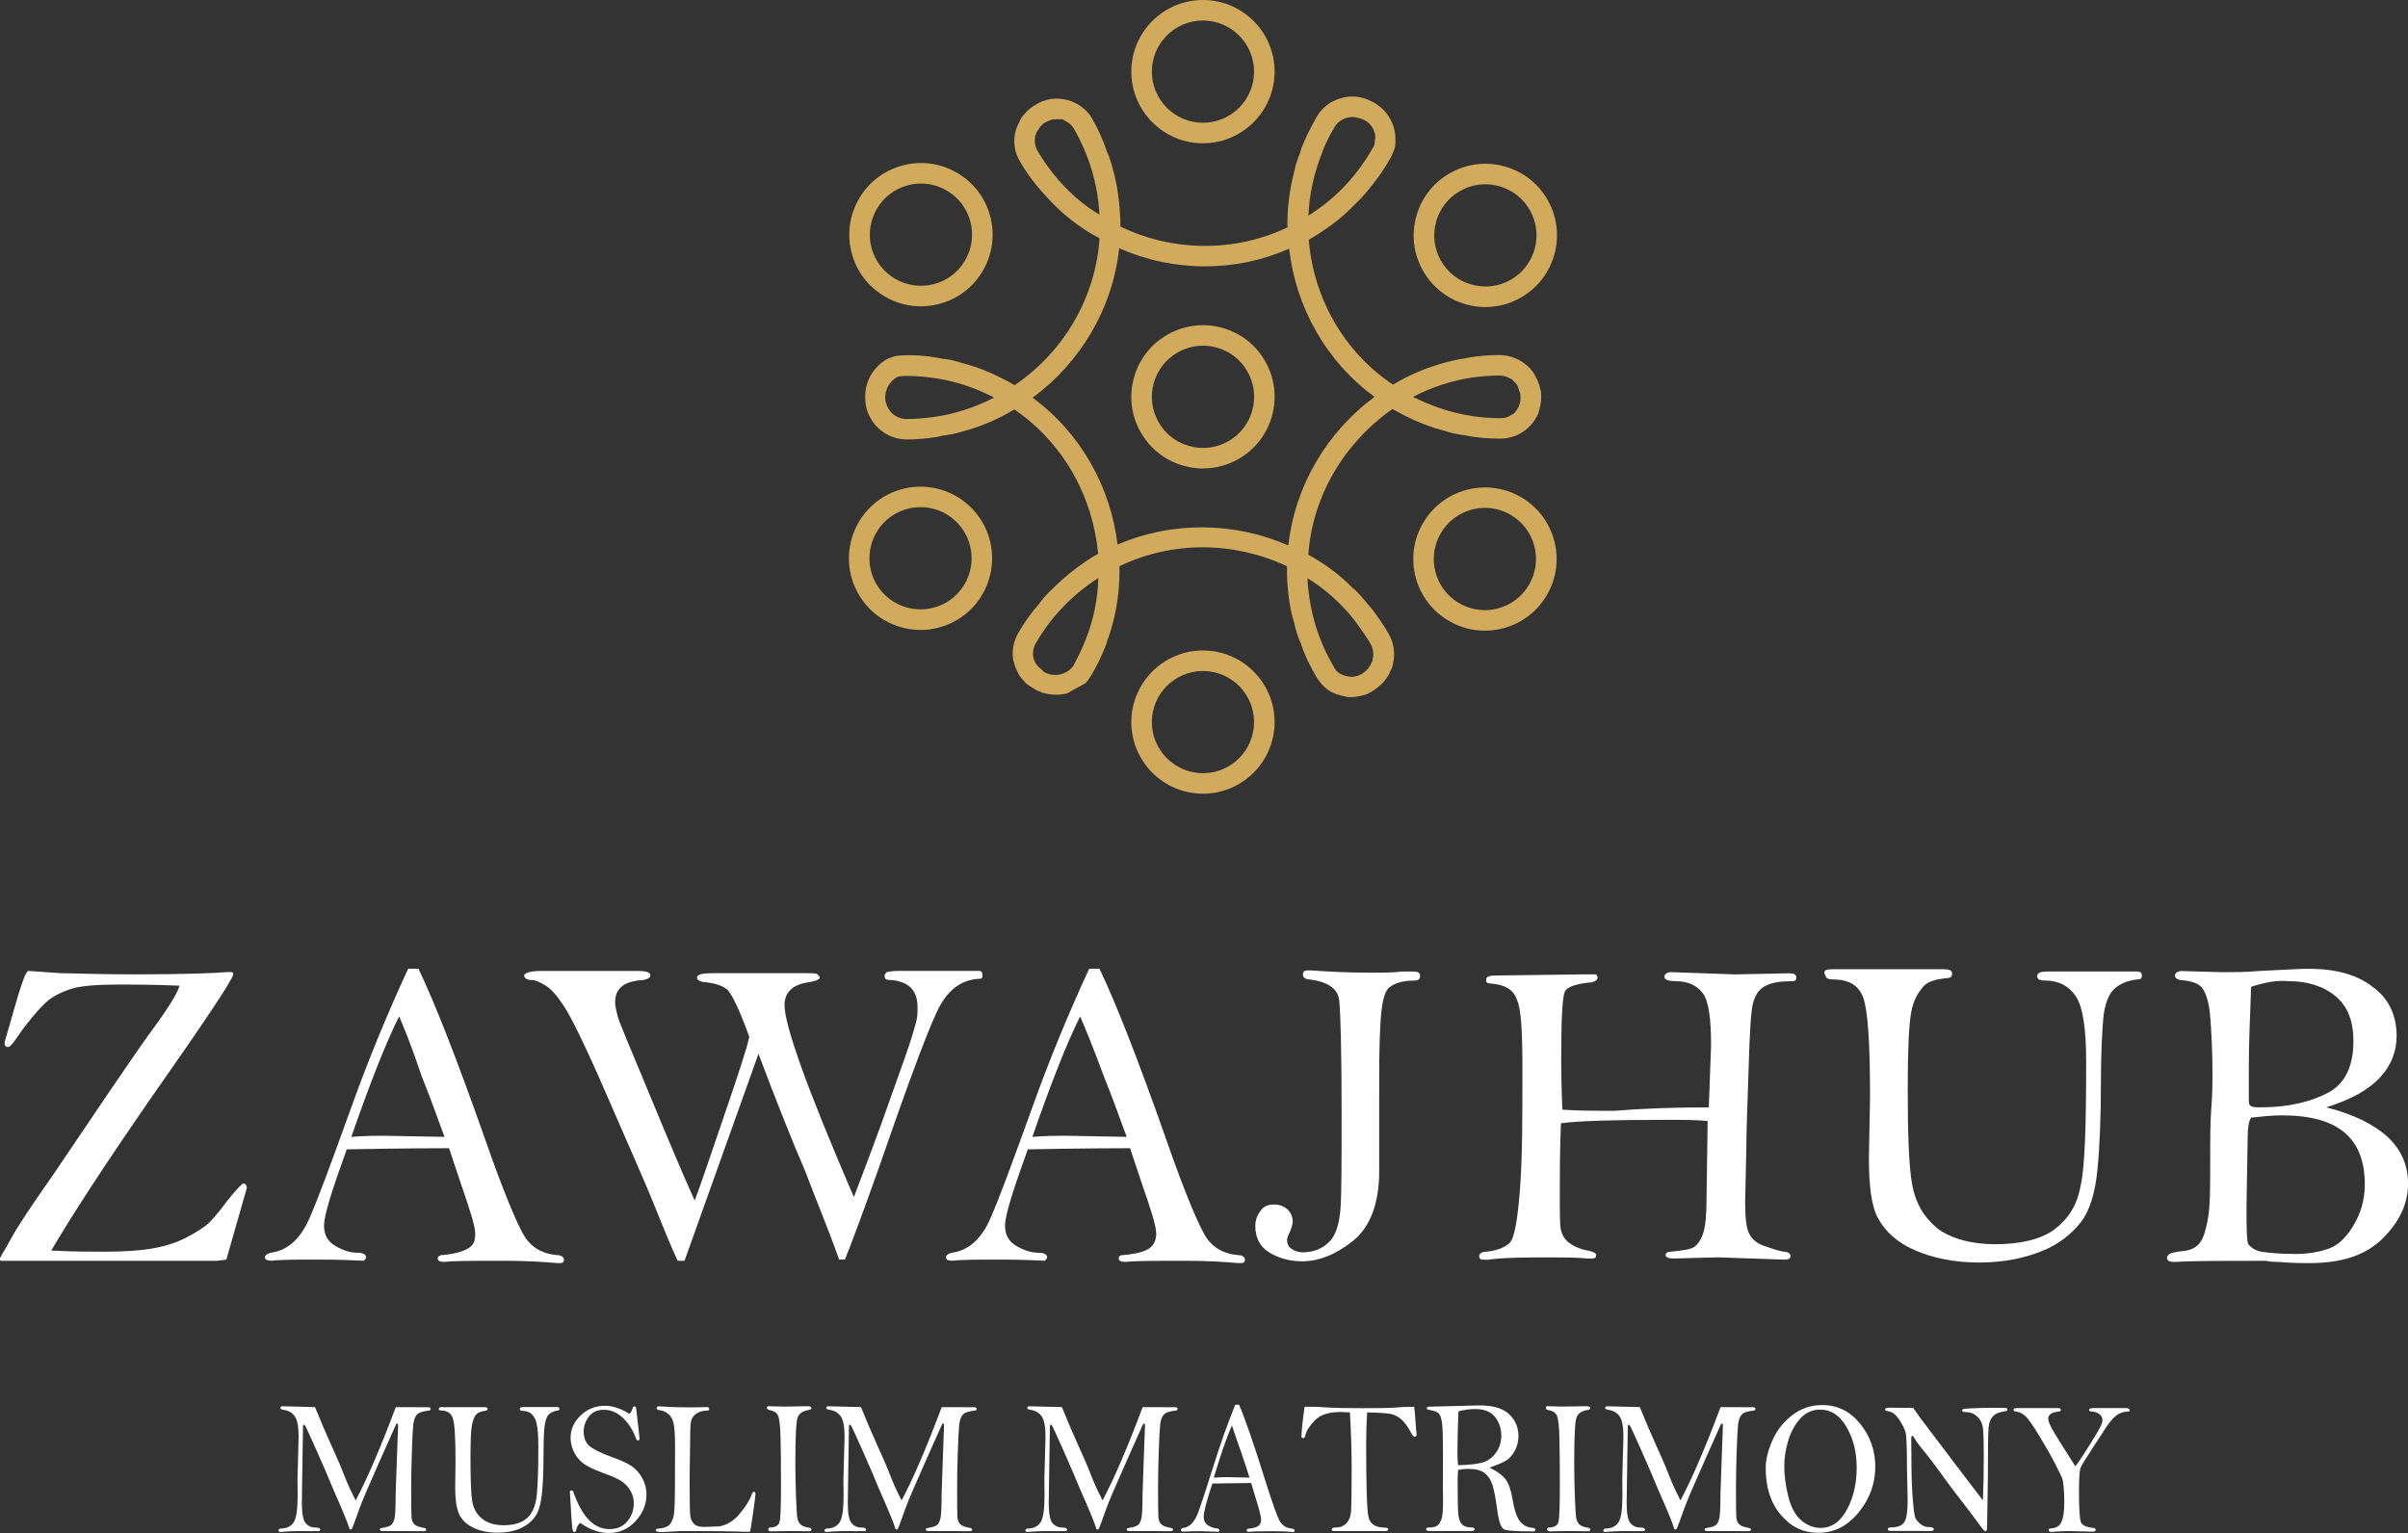 <?xml version="1.0" encoding="UTF-8"?>
<svg id="Layer_2" data-name="Layer 2" xmlns="http://www.w3.org/2000/svg" viewBox="0 0 484.38 308.47">
  <rect x="0" y="0" width="484.38" height="308.47" fill="#333333" stroke="none"/>
  <defs>
    <style>
      .cls-1 {
        fill: #d1aa5c;
      }

      .cls-1, .cls-2 {
        stroke-width: 0px;
      }

      .cls-2 {
        fill: #fff;
      }
    </style>
  </defs>
  <g id="Layer_1-2" data-name="Layer 1">
    <g>
      <g>
        <g>
          <path class="cls-2" d="M45.51,253.45l-1.83.23H.23c-.23,0-.23-.23-.23-.46s.91-1.6,2.29-4.12c1.37-2.52,4.12-6.63,8.46-12.81l11.44-16.92c3.43-5.03,5.95-8.69,7.09-10.29,3.89-5.26,6.18-8.69,6.86-10.75-5.26-.23-9.38-.23-12.12-.23-4.35,0-7.78.23-9.83.91s-3.89,1.6-5.26,2.97c-1.37,1.37-3.2,3.43-5.26,6.4-.91,1.37-1.6,2.29-2.06,2.29s-.69-.23-.69-.91c0-.23.69-2.29,1.83-6.4,1.14-4.12,2.06-6.63,2.29-7.09s.46-.91.69-.91l6.63.46c2.29,0,7.09.23,14.41.23,10.06,0,16.47-.23,18.98-.46h.69c.46,0,.46.23.46.46,0,.91-5.49,9.15-16.24,24.47-9.83,14.18-16.47,24.47-20.35,31.1,4.12.23,7.78.23,10.75.23,4.12,0,7.32-.23,9.83-.69s4.57-1.14,6.4-2.06,3.2-1.83,4.12-2.52,2.52-2.52,4.35-5.03c1.83-2.29,2.97-3.43,3.2-3.43.46,0,.69.46.69.91l-4.12,14.41h0Z"/>
          <path class="cls-2" d="M82.11,194.91h2.06c3.2,6.63,7.78,18.3,13.49,34.53,3.66,10.52,6.4,16.92,7.78,19.21,1.37,2.29,3.66,3.66,6.63,3.89.91,0,1.37.46,1.37.91s-.23.69-.69.69h-.69c-2.74-.23-6.18-.46-10.29-.46-6.4,0-10.52,0-12.35.23-.91,0-1.37-.23-1.37-.69s.46-.69.91-.69c2.52-.23,4.12-.69,5.26-1.37s1.37-1.6,1.37-2.97-.91-4.35-2.74-9.61l-2.52-7.55c-1.6,0-8.46,0-20.58.23-2.97,8.23-4.57,13.26-4.57,15.32,0,1.83.69,3.2,2.29,4.12s2.97,1.37,4.57,1.37c1.14,0,1.6.46,1.6.91,0,.23-.23.46-.46.69-4.8-.23-7.55-.23-8.46-.23-5.03,0-8.23,0-10.06.23-.91,0-1.37-.23-1.37-.69s.46-.69,1.14-.91c3.43-.46,5.95-2.74,7.78-6.86,1.83-4.12,4.57-11.66,8.46-22.41,3.43-9.61,7.32-18.98,11.44-27.9h0ZM80.28,204.51c-2.74,5.49-5.95,13.72-9.61,24.24,2.97-.23,5.26-.23,6.4-.23l12.35.23c-1.14-2.97-2.52-7.09-4.57-12.12-2.06-6.18-3.66-10.06-4.57-12.12h0Z"/>
          <path class="cls-2" d="M137.68,253.68h-1.37c-1.37-2.97-2.97-6.86-4.8-11.44-1.83-4.57-5.03-11.66-9.38-21.73-4.35-10.06-7.32-16.01-8.69-18.07s-2.52-3.43-3.66-4.12-2.06-1.14-2.97-1.14-1.37-.46-1.37-.91,1.14-.91,3.43-.91h19.21c1.83,0,2.74.23,2.74.91,0,.46-.46.69-1.37.91-3.89.23-5.72,1.6-5.72,4.57,0,.69.23,1.37.46,2.52s2.52,6.4,6.4,15.78,6.86,16.47,9.15,21.5c.91-2.29,2.74-7.78,5.72-16.47,2.97-8.69,4.8-14.18,5.26-16.47-2.06-5.72-3.66-8.92-4.57-9.61s-2.29-1.14-4.12-1.37c-1.14,0-1.83-.46-1.83-.91,0-.69,1.14-.91,3.2-.91h18.98c1.14,0,1.83,0,2.06.23s.46.46.46.69-.69.69-2.29.91c-3.2.46-4.8,2.06-4.8,4.57,0,4.12,4.57,16.92,13.95,38.65,1.83-4.8,3.66-9.61,5.49-14.64l4.8-13.49c1.37-3.89,2.06-6.4,2.29-7.32s.23-1.83.23-2.74c0-3.43-1.83-5.26-5.49-5.49-.91,0-1.14-.23-1.14-.91,0-.23.23-.46.46-.69.23,0,.91-.23,2.29-.23h16.24c.46,0,.69.23.69.91s-.23.69-.91.69c-3.2.23-5.72,2.06-7.55,5.26-1.83,3.2-5.95,14.18-12.35,32.7-3.43,9.61-5.72,15.78-6.86,18.53h-1.14c-2.29-6.4-4.8-12.35-6.86-17.84-2.29-5.26-5.49-13.26-9.38-23.56l-14.87,41.62h0Z"/>
          <path class="cls-2" d="M219.1,194.91h2.06c3.2,6.63,7.78,18.3,13.49,34.53,3.66,10.52,6.4,16.92,7.78,19.21,1.37,2.29,3.66,3.66,6.63,3.89.91,0,1.37.46,1.37.91s-.23.69-.69.69h-.69c-2.74-.23-6.18-.46-10.29-.46-6.4,0-10.52,0-12.35.23-.91,0-1.37-.23-1.37-.69s.23-.69.91-.69c2.52-.23,4.35-.69,5.26-1.37s1.37-1.6,1.37-2.97-.91-4.35-2.74-9.61l-2.52-7.55c-1.6,0-8.46,0-20.58.23-2.97,8.23-4.57,13.26-4.57,15.32,0,1.83.69,3.2,2.29,4.12s2.97,1.37,4.57,1.37c1.14,0,1.6.46,1.6.91,0,.23-.23.46-.46.69-4.8-.23-7.55-.23-8.46-.23-5.03,0-8.23,0-10.06.23-.91,0-1.37-.23-1.37-.69s.46-.69,1.14-.91c3.43-.46,5.95-2.74,7.78-6.86s4.57-11.66,8.46-22.41c3.43-9.61,7.32-18.98,11.44-27.9h0ZM217.27,204.51c-2.74,5.49-5.95,13.72-9.61,24.24,2.97-.23,5.26-.23,6.63-.23l12.35.23c-1.14-2.97-2.52-7.09-4.57-12.12-2.29-6.18-3.89-10.06-4.8-12.12h0Z"/>
          <path class="cls-2" d="M263.01,195.25h.69c3.2.23,7.09.46,12.35.46,2.29,0,4.12,0,5.95-.23h2.29c.91,0,1.37.23,1.37.91s-.46.91-1.14.91c-2.29,0-3.89.46-5.03,1.37s-1.6,3.43-1.83,7.55c-.23,4.12-.23,8.69-.23,13.49v16.01c0,6.4-1.83,11.21-5.26,13.95-3.43,2.74-6.86,4.12-10.29,4.12-2.52,0-4.8-.69-6.63-1.83s-2.74-2.97-2.74-5.26c0-1.37.46-2.29,1.14-3.2s1.6-1.14,2.74-1.14,2.06.46,2.74,1.14.91,1.6.91,2.29c0,.46-.23,1.14-.46,1.83-.46.91-.69,1.6-.69,1.83,0,.69.23,1.37.91,1.83s1.37.69,2.29.69c2.06,0,3.89-.69,5.26-2.06s2.06-3.66,2.29-6.63c.23-2.97.23-9.61.23-19.67,0-12.35-.23-19.67-.46-22.18s-2.29-3.89-5.95-4.35c-.91,0-1.37-.46-1.37-.91,0-.69.23-.91.91-.91h0Z"/>
          <path class="cls-2" d="M343.73,222.81l.46-12.35c0-5.49-.46-8.92-1.6-10.52s-2.97-2.52-5.49-2.52c-1.37,0-2.29-.23-2.29-.91,0-.46.46-.91,1.37-.91l12.81.46,10.98-.23c.91,0,1.37.23,1.37.91,0,.46-.23.69-.91.69-2.29,0-3.89.23-5.26.91s-2.06,1.83-2.52,3.43c-.46,1.6-.69,5.95-.91,13.26-.23,7.32-.46,12.58-.46,16.01l-.23,10.75c0,3.43.23,5.49.91,6.63s1.6,1.83,2.97,2.29,2.52.91,3.89,1.14c.91,0,1.37.46,1.37.91s-.46.69-1.14.69l-13.49-.46-8.92.23c-.91,0-1.6-.23-1.6-.69s.46-.69,1.14-.69c2.29-.23,3.89-.46,4.57-.91s1.37-1.37,1.83-2.74.69-3.66.69-6.63l.23-16.01c-2.52-.23-5.03-.23-7.78-.23-11.44,0-18.53.23-21.73.69-.23,5.72-.23,10.29-.23,13.95,0,4.12,0,6.63.23,7.55s.69,1.83,1.6,2.52,2.29,1.37,3.89,1.6c.91.23,1.6.46,1.6.91s-.23.69-.91.69h-.91c-1.6-.23-4.8-.23-9.83-.23-5.49,0-8.69.23-10.06.46h-.91c-.69,0-.91-.23-.91-.69s.46-.91,1.37-.91c2.29-.23,3.89-.91,4.8-1.83.91-.91,1.6-4.8,2.06-11.21s.46-14.41.46-23.56c0-7.55-.23-12.35-1.14-14.18-.69-2.06-2.52-2.97-5.26-3.2-.69,0-.91-.23-.91-.69,0-.69.69-.91,1.83-.91l17.84-.23h2.29c.23,0,.46.23.46.69s-.46.69-1.14.91c-2.97.23-4.8.91-5.26,1.6-.69.69-.91,5.49-.91,14.41,0,.91,0,4.12.23,9.61,2.97.23,6.63.23,10.52.23,5.49-.46,11.89-.69,18.98-.69h0Z"/>
          <path class="cls-2" d="M368.66,195.02h22.18c1.37,0,1.83.23,1.83.91s-.46.91-1.37.91c-2.06.23-3.66.69-4.57,1.83s-1.83,2.52-2.29,5.03-.69,7.55-.69,15.32c0,9.38.23,15.78.91,19.44.69,3.66,2.29,6.4,5.03,8.69,2.74,2.06,6.86,3.2,11.66,3.2s9.15-.91,11.89-2.97,4.57-4.8,5.26-8.69c.91-3.89,1.14-12.35,1.14-25.16,0-6.63-.69-10.98-2.06-13.04s-3.43-3.2-6.18-3.2c-1.14,0-1.6-.23-1.6-.91s.69-.91,2.29-.91h17.61c.91,0,1.14.23,1.14.91,0,.46-.23.69-.91.69-2.29.23-3.89,1.14-4.8,2.06s-1.83,2.97-2.06,5.95c-.23,2.74-.46,7.09-.46,12.58,0,6.86-.23,12.81-.69,17.61-.46,4.8-1.6,8.46-3.43,10.75-1.83,2.29-4.35,4.35-7.78,5.72s-7.55,2.29-12.58,2.29-9.38-.91-13.04-2.52c-3.66-1.6-5.95-3.89-7.32-6.4-1.37-2.52-1.83-6.63-1.83-12.12l.23-12.35c0-10.98-.46-17.38-1.37-19.9-.91-2.52-2.97-3.66-5.95-3.66-.91,0-1.6-.23-1.6-.69-.69-1.14,0-1.37,1.37-1.37h0Z"/>
          <path class="cls-2" d="M467.92,222.81c5.49,1.37,9.61,3.43,12.35,5.95,2.74,2.52,4.12,5.72,4.12,9.38,0,3.89-1.6,7.55-5.03,10.98s-8.23,5.03-14.87,5.03c-1.14,0-3.2,0-5.95-.23-1.83,0-2.74-.23-2.74-.23-9.15,0-15.09,0-18.3.23-1.14,0-1.6-.23-1.6-.91,0-.23.23-.46.46-.69s1.37-.46,3.43-.69c1.14-.23,2.06-.69,2.74-1.6.69-.91,1.14-2.29,1.6-4.8.46-2.52.46-6.18.46-10.98s0-8.69.23-11.44.23-5.26.23-6.63c0-4.8-.23-8.69-.46-11.66s-.91-4.8-1.6-5.72-2.06-1.37-4.12-1.6c-.91,0-1.37-.46-1.37-.91s.46-.91,1.37-.91l8,.23c2.52,0,5.03,0,7.32-.23,5.03-.23,8.46-.46,10.06-.46,5.49,0,9.83,1.14,13.04,3.66,3.2,2.29,4.8,5.72,4.8,9.83,0,3.2-1.14,5.95-3.2,8.23-2.52,2.74-5.95,4.57-10.98,6.18h0ZM452.82,224.87c-.46.69-.69,2.06-.69,3.89l-.23,13.72c0,4.8,0,7.55.46,8s1.14,1.14,2.52,1.37,3.66.46,6.86.46c2.74,0,5.03-.46,6.86-1.14s3.43-2.29,4.8-4.57,2.29-5.03,2.29-8.23c0-4.8-1.37-8.23-4.12-10.52-2.74-2.29-6.86-3.43-12.58-3.43-2.06,0-4.12.23-6.18.46h0ZM452.82,198.56c-.23,6.4-.46,11.66-.46,15.78v6.63c0,.91,0,1.37.46,1.6s.91.23,2.06.23c5.49,0,10.06-1.14,13.49-2.97s5.03-5.49,5.03-10.29c0-4.12-1.14-7.09-3.66-9.15s-5.72-2.97-9.38-2.97c-2.29-.23-4.8.23-7.55,1.14h0Z"/>
        </g>
        <g>
          <path class="cls-2" d="M63.37,283.13c1.13,2.78,2.18,5.24,3.15,7.38,1.17,2.56,2.09,4.68,2.74,6.37s1.42,3.36,2.29,5.01c2.32-4.36,5-10.61,8.06-18.76l6.67.02c.23.04.35.16.35.35s-.13.31-.4.33c-1.18.11-1.98.38-2.37.81-.4.43-.64,1.14-.74,2.14-.1,1-.19,2.87-.28,5.6-.09,2.73-.13,5-.13,6.82,0,3.49.02,5.53.07,6.11.04.58.23,1.04.57,1.38.33.34.99.59,1.96.74.28.05.42.17.42.36s-.17.29-.52.29l-6.52-.02h-1.71c-.38,0-.57-.1-.57-.3,0-.18.13-.29.39-.32.94-.14,1.56-.34,1.87-.59.31-.25.54-.71.69-1.36s.23-2.28.23-4.89l.32-9.15.17-4.52c0-.34-.04-.51-.13-.51-.13,0-.25.1-.34.31l-3.32,7.45c-2.13,4.77-3.43,7.82-3.91,9.15l-1.04,2.88c-.32.88-.52,1.36-.59,1.44-.07.08-.15.12-.23.12-.13,0-.25-.17-.34-.5-.2-.79-1.24-3.29-3.1-7.51-.97-2.38-2.14-5.09-3.5-8.14-1.36-3.05-2.09-4.64-2.21-4.78-.11-.13-.2-.2-.25-.2-.11,0-.17.16-.17.48l-.18,11.54-.05,3.81c0,2.02.24,3.34.73,3.96.49.62,1.18.93,2.09.93.58,0,.87.14.87.42,0,.2-.14.3-.42.3l-.35-.02-1.09.02-2.36-.02c-1.03,0-2.35.06-3.97.19-.13-.1-.2-.2-.2-.3,0-.25.2-.39.59-.4,1.12-.04,1.94-.46,2.47-1.26.52-.8.79-2.59.79-5.38l-.03-3.36.23-8.5c0-1.98-.26-3.34-.77-4.07s-1.27-1.17-2.26-1.31c-.43-.06-.64-.19-.64-.39,0-.22.16-.33.47-.33.17,0,.37,0,.6.02l5.94.15Z"/>
          <path class="cls-2" d="M88.97,283.13h8.4c.48,0,.72.11.72.34s-.18.36-.54.4c-.79.09-1.38.34-1.76.74-.38.41-.67,1.12-.86,2.15-.2,1.03-.29,3.23-.29,6.61,0,4.05.1,6.86.31,8.42.21,1.56.85,2.8,1.94,3.72,1.09.92,2.57,1.38,4.45,1.38s3.46-.43,4.49-1.28,1.7-2.11,2-3.79c.31-1.68.46-5.32.46-10.92,0-2.88-.26-4.77-.79-5.67s-1.3-1.34-2.33-1.34c-.41,0-.62-.13-.62-.4s.27-.38.82-.38h6.71c.3,0,.45.13.45.38,0,.18-.12.29-.37.32-.85.14-1.47.44-1.87.91s-.66,1.32-.78,2.55c-.12,1.23-.18,3.04-.18,5.43,0,2.98-.1,5.52-.29,7.6-.2,2.08-.62,3.64-1.27,4.66-.65,1.02-1.62,1.85-2.93,2.48-1.3.63-2.9.94-4.8.94s-3.6-.35-4.97-1.06c-1.37-.71-2.3-1.64-2.78-2.8s-.73-2.9-.73-5.21l.07-5.28c0-4.69-.18-7.56-.53-8.61s-1.11-1.59-2.27-1.61c-.38,0-.57-.11-.57-.32,0-.26.23-.39.7-.39Z"/>
          <path class="cls-2" d="M126.63,284.49c.3-.34.5-.7.6-1.07.09-.31.22-.46.39-.46.09,0,.19.06.3.19.08.46.19,1.38.34,2.76l.4,3.58c0,.23-.12.34-.37.34-.13,0-.25-.13-.35-.38-.59-1.66-1.47-3.05-2.63-4.15-1.16-1.09-2.43-1.64-3.81-1.64s-2.37.46-3.06,1.39c-.69.93-1.03,1.91-1.03,2.95,0,1.27.37,2.24,1.12,2.91.75.67,2.29,1.44,4.63,2.29,1.72.61,3.01,1.2,3.86,1.77.85.57,1.57,1.37,2.15,2.4.58,1.03.87,2.13.87,3.31,0,2.01-.73,3.8-2.2,5.39-1.46,1.59-3.26,2.38-5.38,2.38-1.91,0-3.83-.68-5.77-2.04-.38.36-.63.77-.74,1.26-.09.41-.23.61-.44.61-.18,0-.31-.26-.39-.78-.08-.52-.24-2.98-.49-7.39.04-.15.16-.23.35-.23.17,0,.3.14.4.42,1.72,4.92,4.12,7.37,7.21,7.37,1.53,0,2.73-.52,3.6-1.57.87-1.05,1.3-2.25,1.3-3.61,0-.94-.23-1.8-.7-2.59-.46-.79-1.08-1.42-1.84-1.91s-1.98-1.02-3.63-1.62c-2.12-.77-3.57-1.51-4.33-2.2s-1.33-1.47-1.68-2.34c-.36-.87-.54-1.71-.54-2.52,0-1.69.67-3.19,2.02-4.5,1.35-1.31,3-1.96,4.95-1.96.74,0,1.51.13,2.32.4.81.27,1.66.67,2.54,1.22Z"/>
          <path class="cls-2" d="M150.9,308.17c-.55.03-.86.04-.94.04-.41,0-1.16-.02-2.25-.07-1.08-.04-3.34-.07-6.76-.07h-4.26c-.16,0-.73.03-1.71.1s-1.58.1-1.8.1c-.85,0-1.27-.13-1.27-.38,0-.2.17-.31.5-.32,1.08-.08,1.84-.34,2.26-.79.42-.45.71-1.1.87-1.94.16-.85.23-3.13.23-6.85l.02-6.83c0-2.21-.09-3.76-.26-4.63s-.53-1.55-1.07-2.01c-.54-.46-1.15-.73-1.84-.79-.36-.04-.54-.18-.54-.41s.16-.35.49-.35c.08,0,.22,0,.44.02,1.78.13,3.86.19,6.24.19l2.95-.06c.3,0,.45.13.45.38,0,.23-.16.34-.49.34-.79,0-1.46.18-1.99.53-.53.36-.88.77-1.06,1.23-.17.46-.26,1.37-.26,2.71l-.13,9.01.03,5.03c0,1.56.06,2.58.18,3.05.12.47.36.89.73,1.27.37.38,1.04.56,2.01.56.08,0,1.08-.04,3-.11,1.53-.24,2.91-1.09,4.13-2.55,1.22-1.46,2.03-2.77,2.43-3.92.12-.33.27-.5.45-.5.19,0,.28.15.28.46,0,.36-.16,1.63-.48,3.82-.32,2.19-.52,3.45-.59,3.76Z"/>
          <path class="cls-2" d="M154.63,282.94l3.06.08,4.69-.08c.56,0,.84.13.84.38,0,.19-.15.31-.45.36-1.24.18-2.01.69-2.32,1.52-.31.84-.46,3.94-.46,9.3,0,1.97.05,4.19.13,6.65.09,2.46.19,3.94.3,4.42.11.48.32.88.64,1.18.31.3.89.52,1.74.65.28.04.42.16.42.36,0,.23-.13.34-.39.34l-4.17-.04-3.54.06c-.39,0-.59-.13-.59-.38,0-.27.16-.4.47-.4,1.04-.02,1.65-.42,1.83-1.18s.27-3.19.27-7.3-.03-7.17-.09-9.62c-.06-2.45-.24-3.95-.55-4.5-.3-.55-.87-.89-1.71-1.03-.31-.06-.47-.21-.47-.44s.12-.34.35-.34Z"/>
          <path class="cls-2" d="M173.19,283.13c1.13,2.78,2.18,5.24,3.15,7.38,1.17,2.56,2.09,4.68,2.74,6.37s1.42,3.36,2.29,5.01c2.32-4.36,5-10.61,8.06-18.76l6.67.02c.23.04.35.16.35.35s-.13.31-.4.33c-1.18.11-1.98.38-2.37.81-.4.43-.64,1.14-.74,2.14-.1,1-.19,2.87-.28,5.6-.09,2.73-.13,5-.13,6.82,0,3.49.02,5.53.07,6.11.04.58.23,1.04.57,1.38.33.34.99.59,1.96.74.28.05.42.17.42.36s-.17.29-.52.29l-6.52-.02h-1.71c-.38,0-.57-.1-.57-.3,0-.18.13-.29.39-.32.94-.14,1.56-.34,1.87-.59.31-.25.54-.71.69-1.36s.23-2.28.23-4.89l.32-9.15.17-4.52c0-.34-.04-.51-.13-.51-.13,0-.25.1-.34.31l-3.32,7.45c-2.13,4.77-3.43,7.82-3.91,9.15l-1.04,2.88c-.32.88-.52,1.36-.59,1.44-.07.08-.15.12-.23.12-.13,0-.25-.17-.34-.5-.2-.79-1.24-3.29-3.1-7.51-.97-2.38-2.14-5.09-3.5-8.14-1.36-3.05-2.09-4.64-2.21-4.78-.11-.13-.2-.2-.25-.2-.11,0-.17.16-.17.48l-.18,11.54-.05,3.81c0,2.02.24,3.34.73,3.96.49.62,1.18.93,2.09.93.58,0,.87.14.87.42,0,.2-.14.3-.42.3l-.35-.02-1.09.02-2.36-.02c-1.03,0-2.35.06-3.97.19-.13-.1-.2-.2-.2-.3,0-.25.2-.39.59-.4,1.12-.04,1.94-.46,2.47-1.26.52-.8.79-2.59.79-5.38l-.03-3.36.23-8.5c0-1.98-.26-3.34-.77-4.07s-1.27-1.17-2.26-1.31c-.43-.06-.64-.19-.64-.39,0-.22.16-.33.47-.33.17,0,.37,0,.6.02l5.94.15Z"/>
          <path class="cls-2" d="M213.61,283.13c1.13,2.78,2.18,5.24,3.15,7.38,1.17,2.56,2.09,4.68,2.74,6.37s1.42,3.36,2.29,5.01c2.32-4.36,5-10.61,8.06-18.76l6.67.02c.23.04.35.16.35.35s-.13.31-.4.33c-1.18.11-1.98.38-2.37.81-.4.43-.64,1.14-.74,2.14-.1,1-.19,2.87-.28,5.6-.09,2.73-.13,5-.13,6.82,0,3.49.02,5.53.07,6.11.04.58.23,1.04.57,1.38.33.34.99.59,1.96.74.28.05.42.17.42.36s-.17.29-.52.29l-6.52-.02h-1.71c-.38,0-.57-.1-.57-.3,0-.18.13-.29.39-.32.94-.14,1.56-.34,1.87-.59.31-.25.54-.71.69-1.36s.23-2.28.23-4.89l.32-9.15.17-4.52c0-.34-.04-.51-.13-.51-.13,0-.25.1-.34.31l-3.32,7.45c-2.13,4.77-3.43,7.82-3.91,9.15l-1.04,2.88c-.32.88-.52,1.36-.59,1.44-.07.08-.15.12-.23.12-.13,0-.25-.17-.34-.5-.2-.79-1.24-3.29-3.1-7.51-.97-2.38-2.14-5.09-3.5-8.14-1.36-3.05-2.09-4.64-2.21-4.78-.11-.13-.2-.2-.25-.2-.11,0-.17.16-.17.48l-.18,11.54-.05,3.81c0,2.02.24,3.34.73,3.96.49.62,1.18.93,2.09.93.58,0,.87.14.87.42,0,.2-.14.3-.42.3l-.35-.02-1.09.02-2.36-.02c-1.03,0-2.35.06-3.97.19-.13-.1-.2-.2-.2-.3,0-.25.2-.39.59-.4,1.12-.04,1.94-.46,2.47-1.26.52-.8.79-2.59.79-5.38l-.03-3.36.23-8.5c0-1.98-.26-3.34-.77-4.07s-1.27-1.17-2.26-1.31c-.43-.06-.64-.19-.64-.39,0-.22.16-.33.47-.33.17,0,.37,0,.6.02l5.94.15Z"/>
          <path class="cls-2" d="M248.47,282.64h.77c1.25,2.91,2.97,7.88,5.17,14.92,1.42,4.51,2.39,7.27,2.91,8.3.53,1.02,1.37,1.59,2.54,1.71.37.04.55.18.55.42,0,.18-.1.27-.28.27l-.23-.02c-1.03-.1-2.34-.15-3.92-.15-2.44,0-4,.04-4.69.13-.35,0-.52-.11-.52-.34,0-.16.13-.27.39-.3.95-.1,1.61-.29,1.97-.55.36-.27.55-.69.55-1.26s-.34-1.91-1.02-4.1l-.99-3.28c-.58,0-3.18.04-7.8.11-1.16,3.52-1.75,5.74-1.75,6.66,0,.78.29,1.36.86,1.73.58.38,1.14.58,1.7.62.41.04.62.18.62.43,0,.1-.07.19-.2.28-1.79-.09-2.87-.13-3.24-.13-1.88,0-3.14.03-3.79.08-.36,0-.54-.11-.54-.34,0-.2.16-.33.47-.38,1.29-.19,2.27-1.18,2.95-2.97s1.74-5.01,3.19-9.66c1.32-4.23,2.76-8.28,4.33-12.15ZM247.8,286.79c-1.04,2.41-2.26,5.92-3.64,10.52,1.15-.06,1.98-.1,2.48-.1l4.71.1c-.41-1.32-.99-3.07-1.74-5.26-.92-2.6-1.52-4.36-1.81-5.26Z"/>
          <path class="cls-2" d="M271.55,284.18c-.87-.05-1.49-.08-1.85-.08-2.42,0-4.17.57-5.25,1.72-1.09,1.15-1.72,2.17-1.9,3.06-.06.32-.21.48-.45.48-.11,0-.22-.06-.32-.18.06-1.51.27-3.55.65-6.12.54-.01.88-.02,1.02-.02.87,0,2.04.05,3.5.15,1.58.1,3.99.15,7.24.15s5.5-.04,6.5-.13c.92-.1,2.17-.15,3.77-.15.13.91.22,1.87.27,2.86.07,1.13.13,1.92.2,2.38.01.1.02.21.02.32,0,.3-.12.46-.35.46-.14,0-.26-.05-.36-.16-.09-.11-.31-.47-.64-1.08-.58-1.03-1.19-1.81-1.81-2.33-.63-.53-1.32-.87-2.1-1.02s-2.33-.25-4.68-.3c-.13,1.92-.2,4.11-.2,6.57,0,8.15.15,12.96.46,14.42.31,1.46,1.41,2.19,3.29,2.19.46,0,.69.11.69.32,0,.25-.22.38-.65.38h-10.31c-.27,0-.4-.12-.4-.36s.26-.36.79-.36c.88,0,1.6-.28,2.14-.85.54-.57.86-1.33.94-2.3.08-.97.13-3.75.13-8.36,0-3.94-.12-7.82-.35-11.66Z"/>
          <path class="cls-2" d="M299.65,295.3c1.55.76,2.63,1.56,3.24,2.4.61.83,1.05,2.12,1.34,3.86.38,2.29.9,3.82,1.57,4.61s1.54,1.21,2.62,1.26c.3.02.45.15.45.37s-.17.33-.52.33c-3.13,0-5.03-.12-5.69-.35-.67-.23-1.16-1.53-1.48-3.9-.3-2.3-.62-3.98-.95-5.04-.33-1.06-.86-1.87-1.58-2.44-.72-.56-1.85-.85-3.38-.85-.58,0-1.24.07-1.98.21-.06.8-.08,1.63-.08,2.49,0,3.26.04,5.37.12,6.32.08.96.32,1.65.71,2.09s1.06.67,1.99.69c.4.01.6.12.6.33,0,.25-.25.37-.74.37h-8.3c-.48,0-.72-.12-.72-.37,0-.22.19-.33.57-.33.85,0,1.44-.15,1.77-.44.33-.29.59-.75.78-1.36.19-.62.28-1.73.28-3.34l-.03-3.88.02-5.92c0-3.02-.06-5.02-.18-6s-.33-1.63-.63-1.97-1-.6-2.1-.79c-.23-.04-.35-.15-.35-.32,0-.2.23-.3.7-.3l9.93-.25c2.74,0,4.72.6,5.96,1.79,1.23,1.19,1.85,2.65,1.85,4.38,0,1.09-.25,2.09-.75,2.99-.5.9-1.09,1.55-1.77,1.96s-1.78.87-3.29,1.39ZM293.29,294.81c2.15-.05,3.76-.22,4.83-.51,1.07-.29,1.99-.93,2.74-1.92.75-.99,1.13-2.16,1.13-3.52,0-1.43-.42-2.69-1.26-3.75-.84-1.07-2.18-1.6-4.02-1.6-1.01,0-2.12.15-3.34.46-.13,3.49-.2,6.27-.2,8.34,0,.71.04,1.55.12,2.52Z"/>
          <path class="cls-2" d="M311.3,282.94l3.06.08,4.69-.08c.56,0,.84.13.84.38,0,.19-.15.31-.45.36-1.24.18-2.01.69-2.32,1.52-.31.84-.46,3.94-.46,9.3,0,1.97.05,4.19.13,6.65.09,2.46.19,3.94.3,4.42.11.48.32.88.64,1.18.31.3.89.52,1.74.65.28.04.42.16.42.36,0,.23-.13.34-.39.34l-4.17-.04-3.54.06c-.39,0-.59-.13-.59-.38,0-.27.16-.4.47-.4,1.04-.02,1.65-.42,1.83-1.18s.27-3.19.27-7.3-.03-7.17-.09-9.62c-.06-2.45-.24-3.95-.55-4.5-.3-.55-.87-.89-1.71-1.03-.31-.06-.47-.21-.47-.44s.12-.34.35-.34Z"/>
          <path class="cls-2" d="M329.86,283.13c1.13,2.78,2.18,5.24,3.15,7.38,1.17,2.56,2.09,4.68,2.74,6.37s1.42,3.36,2.29,5.01c2.32-4.36,5-10.61,8.06-18.76l6.67.02c.23.04.35.16.35.35s-.13.31-.4.33c-1.18.11-1.98.38-2.37.81-.4.43-.64,1.14-.74,2.14-.1,1-.19,2.87-.28,5.6-.09,2.73-.13,5-.13,6.82,0,3.49.02,5.53.07,6.11.04.58.23,1.04.57,1.38.33.34.99.59,1.96.74.28.05.42.17.42.36s-.17.29-.52.29l-6.52-.02h-1.71c-.38,0-.57-.1-.57-.3,0-.18.13-.29.39-.32.94-.14,1.56-.34,1.87-.59.31-.25.54-.71.69-1.36s.23-2.28.23-4.89l.32-9.15.17-4.52c0-.34-.04-.51-.13-.51-.13,0-.25.1-.34.31l-3.32,7.45c-2.13,4.77-3.43,7.82-3.91,9.15l-1.04,2.88c-.32.88-.52,1.36-.59,1.44-.07.08-.15.12-.23.12-.13,0-.25-.17-.34-.5-.2-.79-1.24-3.29-3.1-7.51-.97-2.38-2.14-5.09-3.5-8.14-1.36-3.05-2.09-4.64-2.21-4.78-.11-.13-.2-.2-.25-.2-.11,0-.17.16-.17.48l-.18,11.54-.05,3.81c0,2.02.24,3.34.73,3.96.49.62,1.18.93,2.09.93.58,0,.87.14.87.42,0,.2-.14.3-.42.3l-.35-.02-1.09.02-2.36-.02c-1.03,0-2.35.06-3.97.19-.13-.1-.2-.2-.2-.3,0-.25.2-.39.59-.4,1.12-.04,1.94-.46,2.47-1.26.52-.8.79-2.59.79-5.38l-.03-3.36.23-8.5c0-1.98-.26-3.34-.77-4.07s-1.27-1.17-2.26-1.31c-.43-.06-.64-.19-.64-.39,0-.22.16-.33.47-.33.17,0,.37,0,.6.02l5.94.15Z"/>
          <path class="cls-2" d="M355.17,295.44c0-1.71.46-3.6,1.37-5.65.92-2.05,2.25-3.74,4.02-5.08,1.76-1.33,3.75-2,5.96-2,3.1,0,5.65,1.26,7.67,3.77,2.02,2.52,3.03,5.39,3.03,8.61,0,3.43-1.12,6.51-3.35,9.23s-4.92,4.09-8.06,4.09-5.53-1.19-7.57-3.58c-2.04-2.39-3.06-5.52-3.06-9.39ZM358.91,294.82c0,2.07.28,4.2.84,6.38.56,2.18,1.43,3.76,2.63,4.75s2.47,1.48,3.84,1.48c2.2,0,3.96-1.22,5.28-3.65,1.32-2.43,1.98-5.25,1.98-8.46s-.68-5.82-2.03-8.17-3.11-3.52-5.29-3.52c-1.64,0-3.01.63-4.1,1.88-1.09,1.25-1.89,2.75-2.39,4.49s-.75,3.35-.75,4.82Z"/>
          <path class="cls-2" d="M384.86,283.27c.67,1.03,1.83,2.62,3.49,4.78l5.36,7.07,5.16,6.78c.11-2.3.17-5.28.17-8.95,0-2.76-.05-4.6-.15-5.53-.1-.93-.47-1.72-1.11-2.35s-1.44-.95-2.41-.95c-.45,0-.67-.11-.67-.32,0-.13.05-.22.14-.28.1-.06.85-.11,2.25-.17,1.41-.06,2.59-.09,3.55-.09l2.26.02h.37c.35,0,.52.11.52.33,0,.2-.15.32-.45.35-1.13.14-1.94.47-2.44,1-.5.53-.79,1.29-.89,2.28-.1.99-.14,4.33-.14,10.01l-.16,10.07c0,.51-.11.76-.33.76-.06,0-.13-.03-.23-.09-.1-.06-.6-.7-1.5-1.92-.91-1.23-2.02-2.7-3.35-4.41-1.32-1.71-2.37-3.11-3.13-4.17-1.67-2.3-2.72-3.72-3.15-4.25-1.62-1.96-2.58-3.21-2.87-3.77-.19-.38-.36-.57-.52-.57-.12,0-.18.25-.18.74l.03,2.95c0,3.75.09,6.74.27,8.97.18,2.24.37,3.55.56,3.93.2.39.54.78,1.02,1.17.49.39,1,.59,1.55.59.74,0,1.11.15,1.11.46,0,.23-.21.34-.62.34l-8.06-.02c-.38,0-.57-.11-.57-.32,0-.25.18-.38.55-.38,1.37,0,2.29-.35,2.75-1.04.46-.69.69-2.16.69-4.41l-.14-6.69c0-3.95-.09-6.28-.28-6.98-.19-.7-.62-1.56-1.28-2.57-.66-1.01-1.42-1.58-2.27-1.7-.38-.05-.57-.16-.57-.34,0-.24.25-.36.74-.36l4.93.04Z"/>
          <path class="cls-2" d="M417.46,295.04c.63-.79,1.58-2.21,2.86-4.27,1.28-2.06,2.03-3.34,2.26-3.84.23-.5.34-.9.34-1.19,0-.52-.23-.94-.7-1.25-.46-.31-.94-.47-1.42-.47-.38,0-.57-.11-.57-.34,0-.24.32-.36.96-.36h6.32c.58,0,.87.13.87.4,0,.22-.13.32-.39.32-.66,0-1.29.17-1.9.51s-1.35,1.11-2.22,2.31l-2.92,4.48c-1.53,2.34-2.36,3.71-2.48,4.12-.18.6-.27,2.18-.27,4.74,0,3.4.13,5.42.38,6.06.25.64,1.06,1.02,2.44,1.16.36.04.54.16.54.38,0,.25-.2.38-.59.38l-4.52-.11c-1.09,0-1.98.03-2.67.08-.56.05-.92.08-1.07.08-.43,0-.64-.13-.64-.38,0-.2.16-.31.47-.32,1.08-.05,1.8-.51,2.16-1.37.36-.86.54-2.14.54-3.83,0-1.85-.1-3.35-.3-4.5-.04-.29-.53-1.33-1.44-3.12-.92-1.78-2.04-3.76-3.36-5.93-1.32-2.17-2.27-3.48-2.84-3.95-.57-.47-1.12-.73-1.66-.78-.4-.04-.6-.16-.6-.38,0-.14.05-.23.16-.28.11-.04.42-.07.95-.07h7.33c.5,0,.8.02.91.06.1.04.15.14.15.3,0,.2-.14.32-.42.34-1.41.13-2.11.61-2.11,1.45,0,.43.26,1.11.77,2.04.51.93,2.08,3.44,4.69,7.53Z"/>
        </g>
      </g>
      <g>
        <g>
          <path class="cls-1" d="M241.98,159.7c-7.95,0-14.41-6.47-14.41-14.41s6.46-14.41,14.41-14.41,14.41,6.47,14.41,14.41-6.46,14.41-14.41,14.41ZM241.98,135.01c-5.67,0-10.28,4.61-10.28,10.28s4.61,10.28,10.28,10.28,10.28-4.61,10.28-10.28-4.61-10.28-10.28-10.28Z"/>
          <path class="cls-1" d="M241.98,28.83c-7.95,0-14.41-6.47-14.41-14.42s6.46-14.41,14.41-14.41,14.41,6.47,14.41,14.41-6.46,14.42-14.41,14.42ZM241.98,4.13c-5.67,0-10.28,4.61-10.28,10.28s4.61,10.29,10.28,10.29,10.28-4.61,10.28-10.29-4.61-10.28-10.28-10.28Z"/>
          <path class="cls-1" d="M298.68,126.9c-2.49,0-4.95-.65-7.16-1.93-3.34-1.92-5.73-5.02-6.73-8.73-1-3.72-.5-7.6,1.42-10.94,3.97-6.89,12.8-9.26,19.68-5.31h0c3.34,1.92,5.73,5.02,6.73,8.73,1,3.72.5,7.6-1.42,10.94-1.92,3.33-5.02,5.73-8.74,6.73-1.25.34-2.52.51-3.78.51ZM298.72,102.19c-.9,0-1.81.12-2.7.36-2.65.72-4.87,2.42-6.24,4.81-1.37,2.38-1.73,5.15-1.02,7.8.72,2.65,2.42,4.86,4.8,6.23,2.38,1.37,5.15,1.73,7.81,1.02,2.65-.72,4.87-2.42,6.23-4.81,1.37-2.38,1.73-5.15,1.02-7.81-.71-2.65-2.42-4.86-4.8-6.23h0c-1.58-.91-3.33-1.38-5.11-1.38Z"/>
          <path class="cls-1" d="M185.23,61.64c-2.49,0-4.95-.65-7.16-1.93-3.34-1.92-5.73-5.02-6.73-8.73-1-3.72-.5-7.6,1.42-10.94,1.92-3.34,5.03-5.73,8.74-6.73,3.73-1.02,7.6-.5,10.94,1.42h0c3.34,1.92,5.73,5.02,6.73,8.73,1,3.72.5,7.6-1.42,10.94-1.92,3.33-5.02,5.73-8.74,6.73-1.25.34-2.52.51-3.78.51ZM185.28,36.93c-.9,0-1.81.12-2.7.36-2.65.72-4.87,2.42-6.24,4.81-1.37,2.38-1.73,5.15-1.02,7.8.72,2.65,2.42,4.86,4.8,6.23,2.38,1.37,5.16,1.73,7.81,1.02,2.65-.72,4.87-2.42,6.23-4.81,1.37-2.38,1.73-5.15,1.02-7.8-.71-2.65-2.42-4.87-4.8-6.23h0c-1.58-.91-3.33-1.38-5.11-1.38Z"/>
          <path class="cls-1" d="M298.81,61.79c-1.27,0-2.55-.17-3.81-.52-3.72-1.01-6.81-3.41-8.73-6.75-1.91-3.34-2.41-7.23-1.39-10.94,1.01-3.72,3.41-6.81,6.75-8.72,3.35-1.91,7.24-2.41,10.95-1.4,3.71,1.01,6.81,3.41,8.72,6.75,3.94,6.89,1.54,15.72-5.36,19.66-2.21,1.27-4.65,1.91-7.13,1.91ZM298.77,37.08c-1.77,0-3.51.46-5.09,1.36h0c-2.38,1.36-4.09,3.57-4.81,6.22-.73,2.65-.37,5.43.99,7.81,1.36,2.39,3.58,4.1,6.23,4.81,2.65.73,5.42.37,7.81-.99,4.92-2.81,6.64-9.11,3.82-14.03-1.36-2.39-3.57-4.1-6.22-4.81-.9-.25-1.81-.37-2.72-.37Z"/>
          <path class="cls-1" d="M185.2,126.75c-5.01,0-9.88-2.6-12.54-7.25-3.94-6.9-1.54-15.73,5.35-19.67,6.9-3.96,15.72-1.55,19.66,5.35,3.95,6.9,1.54,15.73-5.35,19.67-2.25,1.29-4.71,1.9-7.13,1.9ZM185.15,102.05c-1.73,0-3.48.44-5.09,1.35-4.92,2.81-6.63,9.11-3.82,14.04,2.82,4.92,9.12,6.63,14.03,3.82,4.92-2.81,6.63-9.11,3.82-14.04-1.9-3.31-5.37-5.18-8.94-5.18Z"/>
          <path class="cls-1" d="M309.85,78.45c0-.17-.08-.33-.08-.41-.08-.41-.16-.74-.33-1.07-.17-.5-.41-.99-.66-1.4-.16-.33-.33-.58-.5-.83-.33-.41-.58-.74-.91-.99-.41-.41-.83-.66-1.24-.99-1.32-.83-2.89-1.32-4.54-1.32h-.08c-1.98,0-4.05.17-6.03.5-.25.08-.58.08-.83.17-1.32.17-2.64.49-3.88.82-3.72.99-7.27,2.48-10.57,4.46-9.91-6.61-16.02-17.51-16.93-29.15.99-.58,1.98-1.16,2.89-1.82,2.31-1.49,4.38-3.22,6.28-5.2.91-.83,1.82-1.82,2.64-2.81,1.73-2.06,3.3-4.21,4.62-6.61.33-.58.58-1.24.83-1.9.17-.58.17-1.07.17-1.65,0-.91-.08-1.73-.33-2.56-.16-.58-.41-1.16-.66-1.65-.58-1.07-1.32-1.98-2.23-2.64-.5-.41-.99-.74-1.57-.99-.58-.33-1.24-.58-1.9-.74-.66-.17-1.24-.25-1.9-.25h-.08c-.74,0-1.49.08-2.23.33-.66.17-1.24.41-1.9.74-1.16.66-2.31,1.73-3.06,3.05-.99,1.73-1.9,3.55-2.72,5.45-.25.58-.5,1.16-.58,1.73-.5,1.16-.91,2.39-1.16,3.63-.99,3.8-1.49,7.6-1.4,11.4-10.73,5.12-23.2,4.87-33.61-.17,0-.91,0-1.73-.08-2.56-.17-2.97-.58-5.95-1.4-8.84-.33-1.24-.66-2.48-1.24-3.72-.74-2.23-1.73-4.46-2.97-6.61-.91-1.57-2.31-2.72-3.96-3.38-.58-.25-1.16-.41-1.73-.5-.99-.17-1.98-.17-2.89,0-.74.17-1.49.41-2.15.74-.33.17-.74.41-1.07.66-.08,0-.17,0-.17.08-.58.41-1.07.83-1.49,1.32-.5.5-.91,1.07-1.16,1.73-1.4,2.48-1.4,5.53.17,8.09.99,1.73,2.15,3.38,3.47,4.95.17.17.33.41.5.58.91,1.07,1.82,2.06,2.81,3.06,2.73,2.72,5.86,5.04,9.17,6.77-.83,12.14-7.35,22.96-17.09,29.56-.91-.58-1.9-1.07-2.89-1.57-2.48-1.24-5.04-2.23-7.68-2.89-1.24-.41-2.4-.74-3.63-.82h-.08c-2.64-.58-5.29-.83-8.01-.74-.58,0-1.16.08-1.73.17-.33.08-.66.17-.99.33-.5.17-.99.41-1.4.74-.5.33-.91.74-1.32,1.16-1.65,1.73-2.48,4.05-2.31,6.52.17,4.46,3.88,8.01,8.34,8.01,1.98,0,4.05-.17,6.03-.5.33-.08.66-.08.99-.25h.08c1.4-.17,2.73-.41,4.05-.83,3.72-.99,7.27-2.48,10.49-4.46,9.83,6.69,15.86,17.59,16.85,29.07-.83.41-1.57.91-2.31,1.4-2.48,1.65-4.71,3.47-6.77,5.53-.99.91-1.82,1.82-2.64,2.89q-.08,0,0,.08c-1.65,1.82-3.06,3.8-4.29,5.95-.74,1.32-1.16,2.64-1.16,4.13,0,.74.08,1.57.41,2.4.17.58.41,1.07.66,1.57.25.5.58.99.99,1.4.5.66,1.16,1.16,1.9,1.57.5.33,1.07.66,1.65.83l.33.17c.91.25,1.82.41,2.73.41.74,0,1.49-.08,2.23-.25l3.72-2.06c.5-.5.91-1.16,1.32-1.82.99-1.73,1.9-3.55,2.64-5.45.17-.41.33-.74.41-1.16v-.08c.5-1.24.83-2.4,1.16-3.63.99-3.8,1.4-7.6,1.32-11.4,10.74-5.2,23.2-4.95,33.69,0,0,1.07,0,2.15.08,3.22.17,2.81.58,5.61,1.4,8.26.25,1.24.66,2.48,1.16,3.72l.08.08c.74,2.4,1.9,4.79,3.22,7.02.66,1.07,1.49,1.98,2.39,2.64.5.33.99.58,1.49.74.08.08.17.17.25.08.08.08.16.08.25.08.41.17.83.25,1.32.33.41.17.83.17,1.32.17s.99-.08,1.49-.17,1.07-.25,1.57-.41c.41-.17.83-.41,1.24-.66.41-.25.83-.58,1.24-.91.5-.41.99-.91,1.32-1.4.33-.41.66-.91.83-1.32,0-.08.08-.17.08-.25.08-.08.08-.17.17-.25.16-.41.33-.74.41-1.16v-.08c.5-1.98.25-4.21-.83-6.11-.99-1.73-2.15-3.39-3.39-5.04-.33-.41-.66-.74-.99-1.16-.83-.99-1.65-1.98-2.64-2.89h-.08c-2.73-2.81-5.78-5.04-9.08-6.85.83-11.89,7.35-22.63,16.93-29.31.74.41,1.57.83,2.31,1.24,2.73,1.4,5.53,2.48,8.42,3.22,1.24.41,2.56.66,3.88.83,2.31.5,4.71.66,7.1.66h.08c2.39,0,4.62-1.07,6.19-2.89.33-.41.66-.82.83-1.24.25-.33.41-.58.5-.91.17-.49.33-1.07.41-1.57.17-.74.25-1.57.17-2.31,0-.33,0-.58-.08-.91ZM187.8,83.9c-1.82.25-3.63.41-5.45.41-2.31,0-4.13-1.82-4.29-4.21,0-1.24.41-2.4,1.24-3.3.25-.25.5-.49.74-.66.16-.17.25-.17.33-.25.58-.17,1.16-.25,1.82-.25,5.95,0,11.73,1.32,17.18,4.05.17.08.41.17.58.33-3.72,1.9-7.84,3.3-12.14,3.88ZM266,30.55c.66-1.73,1.49-3.39,2.4-4.87.16-.33.41-.66.66-.91.25-.25.58-.5.91-.66.25-.17.66-.33.99-.41.33-.08.74-.17,1.07-.17s.74.08,1.07.17c.17,0,.41.08.58.17l.33.08c1.07.41,1.98,1.32,2.39,2.4.25.66.33,1.32.17,1.9,0,.17,0,.33-.08.5,0,.17,0,.41-.08.58s-.17.25-.25.41c-3.06,5.37-7.1,9.83-12.3,13.21-.25.17-.41.33-.66.41.16-4.29,1.16-8.67,2.81-12.8ZM211.91,35.01c-1.16-1.49-2.23-2.97-3.14-4.54-.58-.99-.74-2.06-.5-3.22.08-.25.17-.49.25-.66.16-.25.33-.5.5-.74.16-.33.41-.58.74-.83.08-.17.25-.25.41-.33.25-.17.58-.33.91-.41.33-.17.74-.33,1.16-.25.33-.08.66-.08.99,0,.17-.08.33-.08.5,0,.17.08.33.08.41.25.83.33,1.49.91,1.9,1.65,3.06,5.37,4.79,11.07,5.12,17.26-3.47-2.06-6.61-4.87-9.25-8.18ZM218.36,128.74c-.66,1.73-1.49,3.39-2.31,4.96-.17.33-.41.66-.74.91-.25.33-.58.49-.91.66-1.16.66-2.73.74-4.13.08-.33-.17-.5-.33-.74-.66-.08.08-.08,0-.17-.17-.25-.08-.41-.25-.58-.49-.33-.25-.58-.74-.74-1.16-.33-.82-.33-1.65-.08-2.48.08-.33.16-.66.41-.99,3.06-5.29,7.27-9.66,12.47-13.05,0,0,.08,0,.08-.08-.08,4.13-.91,8.42-2.56,12.47ZM272.69,125.1c1.07,1.49,2.15,2.97,3.06,4.54.33.66.5,1.32.5,1.98,0,.41-.08.74-.16,1.16,0,.25-.08.41-.25.66-.08.25-.25.58-.5.83-.17.33-.41.58-.74.83-.08.08-.25.25-.41.33-.16.17-.41.25-.58.33-.16.08-.33.17-.58.25-.33.08-.74.17-1.07.17-.41,0-.83-.08-1.24-.17-.17,0-.33-.08-.5-.17-.25-.08-.5-.17-.74-.33-.5-.33-.91-.74-1.16-1.32-3.14-5.29-4.87-11.07-5.29-17.26v-.58c3.63,2.23,6.94,5.2,9.66,8.75ZM259.15,109.75c-10.73-4.71-23.29-4.95-34.35-.17-1.4-11.64-7.43-22.46-17.09-29.56,9.58-7.02,16.1-17.92,17.42-30.06,5.45,2.39,11.31,3.63,17.26,3.63s11.48-1.16,16.93-3.55c1.32,11.73,7.43,22.71,17.18,29.81-9.5,7.02-16.02,17.84-17.34,29.89ZM305.81,79.6c.17,1.16-.17,2.23-.91,3.14l-.08.08c0,.08-.08.17-.17.25-.16.16-.33.33-.5.33-.66.5-1.4.74-2.31.74h-.08c-6.11,0-11.97-1.49-17.51-4.29,3.63-1.9,7.6-3.22,11.81-3.88,1.82-.25,3.72-.41,5.53-.41.83,0,1.65.25,2.31.66.25.08.41.25.58.49.33.25.5.49.74.83.08.17.17.33.17.5.08.17.17.33.17.49.08.17.16.33.16.5v.08s.08,0,.08.08c.08.08.08.25,0,.41Z"/>
        </g>
        <path class="cls-1" d="M242.01,94.27c-1.27,0-2.55-.17-3.81-.52-3.72-1.01-6.81-3.41-8.73-6.75-1.91-3.34-2.41-7.23-1.39-10.94,1.01-3.72,3.41-6.81,6.75-8.72,3.35-1.91,7.24-2.41,10.95-1.4,3.71,1.01,6.81,3.41,8.72,6.75,3.94,6.89,1.54,15.72-5.36,19.66-2.21,1.27-4.65,1.91-7.13,1.91ZM241.97,69.56c-1.77,0-3.51.46-5.09,1.36h0c-2.38,1.36-4.09,3.57-4.81,6.22-.73,2.65-.37,5.43.99,7.81,1.36,2.39,3.58,4.1,6.23,4.81,2.65.73,5.42.37,7.81-.99,4.92-2.81,6.64-9.11,3.82-14.03-1.36-2.39-3.57-4.1-6.22-4.81-.9-.25-1.81-.37-2.72-.37Z"/>
      </g>
    </g>
  </g>
</svg>